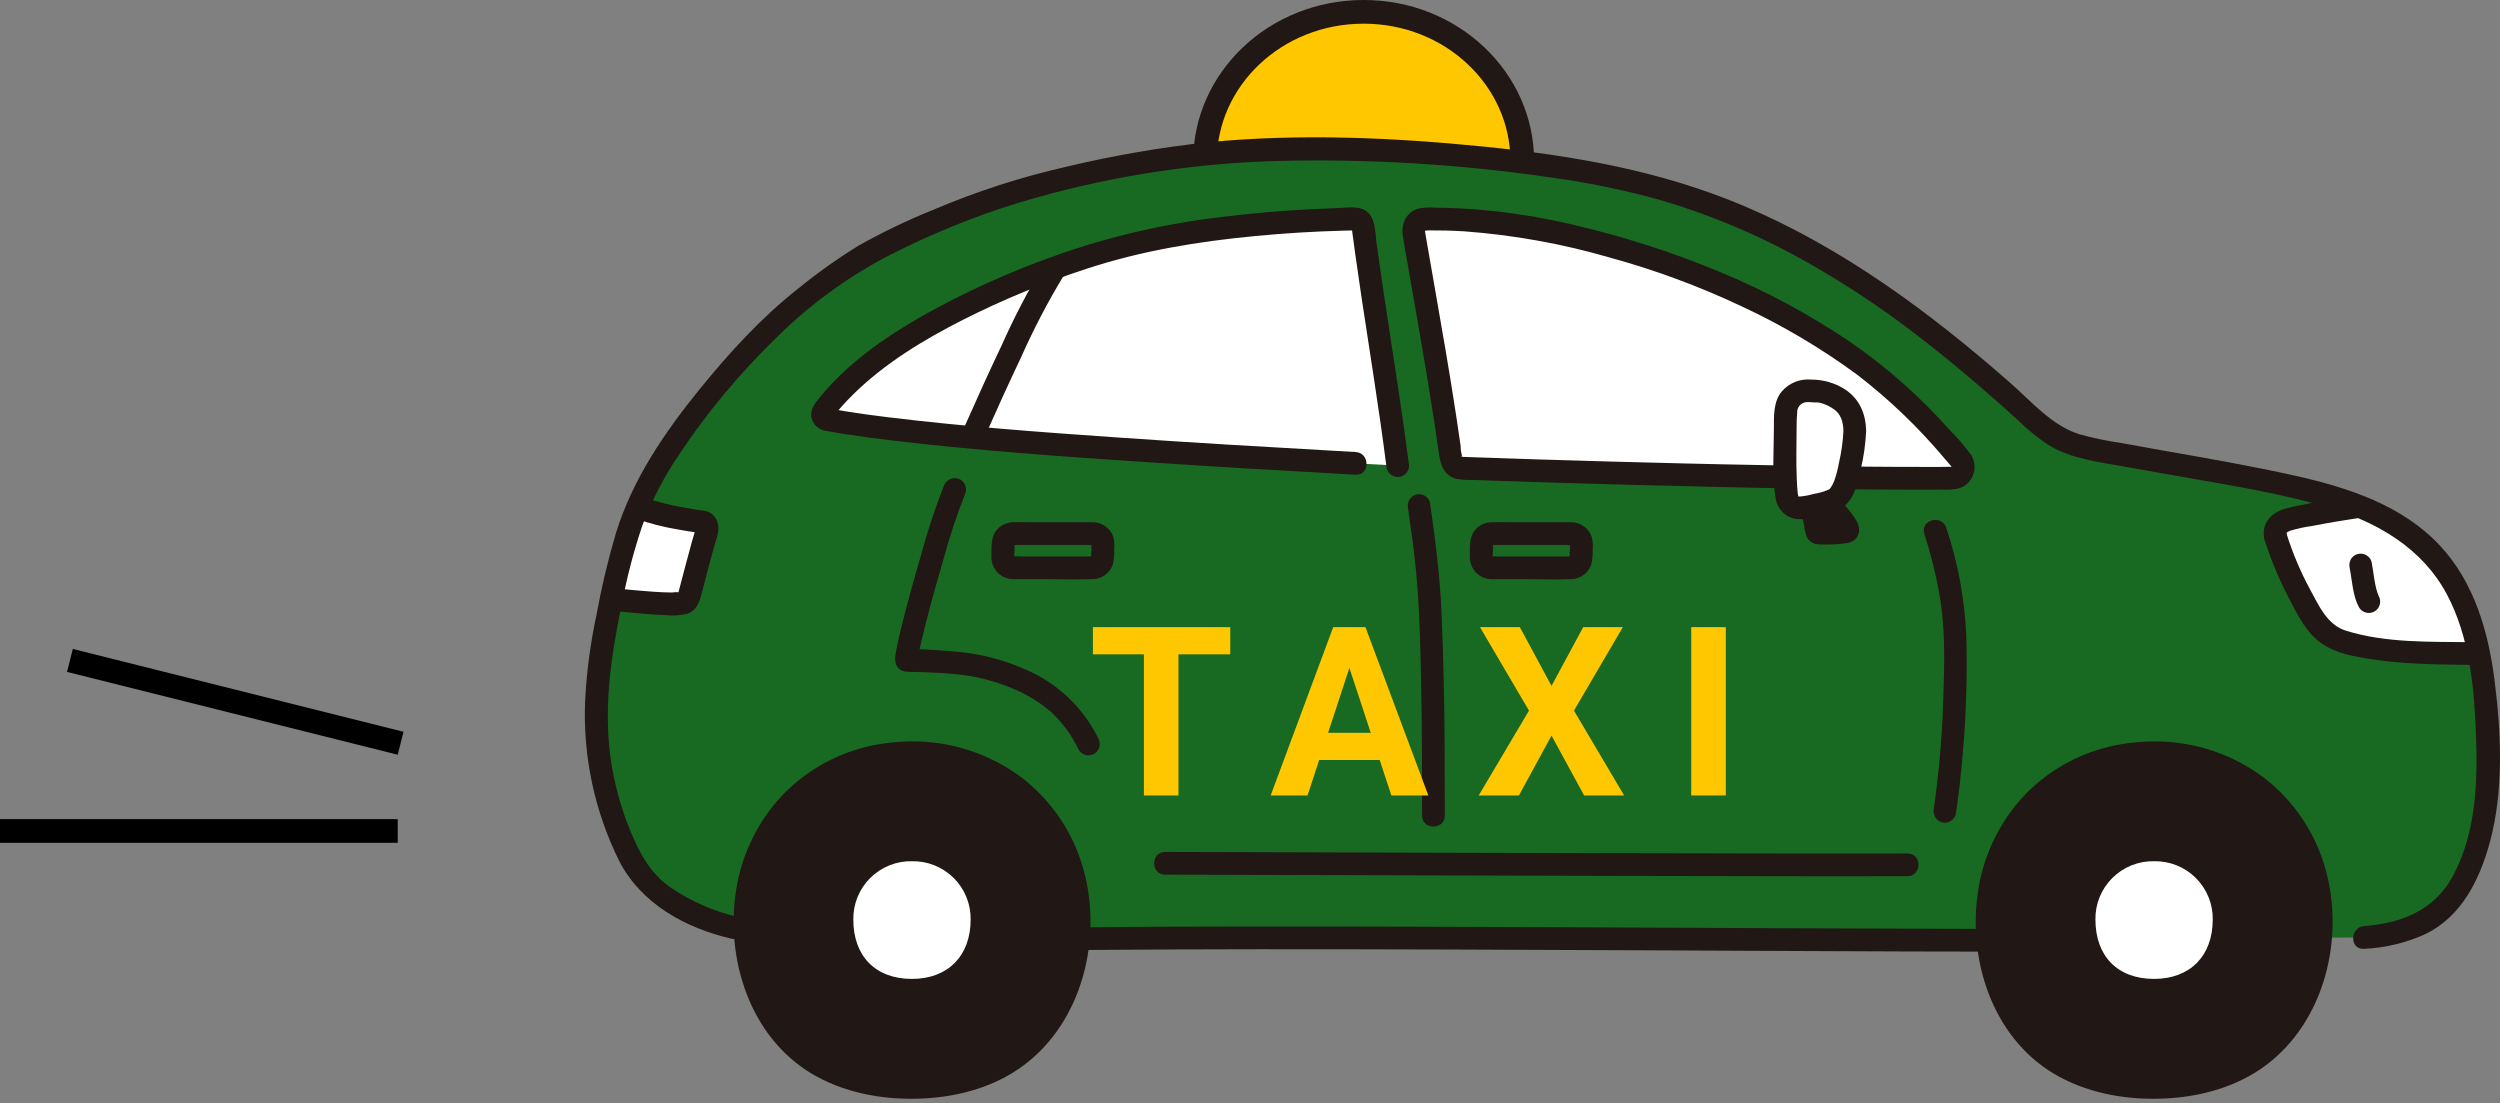 <svg width="528" height="233" viewBox="0 0 528 233" fill="none" xmlns="http://www.w3.org/2000/svg">
<rect x="0" y="0" width="528" height="233" fill="#808080" stroke="none"/>
<path d="M254.499 34C254.499 51.264 269.361 65.5 287.999 65.5C306.637 65.5 321.499 51.264 321.499 34C321.499 16.736 306.637 2.5 287.999 2.5C269.361 2.5 254.499 16.736 254.499 34Z" fill="#FFC700" stroke="#211715" stroke-width="5"/>
<path d="M155.182 195.954C149.528 194.651 144.19 192.234 139.482 188.843C135.354 185.836 132.815 181.583 129.852 173.583C125.93 162.993 124.802 150.269 127.152 136.711C127.629 133.956 128.233 130.693 129.035 126.84C130.335 120.611 132.093 112.94 134.635 107.102C138.387 98.472 143.274 91.567 149.19 84.25C160.836 69.85 168.153 63.361 182.672 53.88C206.079 41.58 221.05 37.788 247.413 33.435C273.777 29.082 326.262 32.435 351.858 40.102C380.499 48.681 403.406 64.546 430.517 89.435C433.514 92.148 437.207 93.975 441.182 94.712C461.432 98.612 469.767 99.473 486.762 103.39C495.848 105.485 504.981 108.858 511.848 115.167C524.007 126.337 525.248 144.693 525.461 161.283C525.574 166.993 524.837 172.689 523.273 178.183C519.773 190.146 514.173 196.958 499.295 197.988L423.554 198.58C372.827 198.58 276.887 197.692 225.923 198.28L155.182 195.954Z" fill="#186A22"/>
<path d="M225.92 182.311C234.058 182.311 246.073 182.324 246.073 182.324C252.74 182.324 379.407 182.769 402.86 182.644H421.531C420.326 186.306 419.714 190.137 419.718 193.993C419.718 195.565 419.793 197.093 419.928 198.578L227.65 198.29C227.771 196.89 227.838 195.463 227.838 193.99C227.842 190.027 227.194 186.09 225.92 182.338V182.311Z" fill="#186A22"/>
<path d="M363.309 100.451C382.898 100.877 401.661 101.125 413.22 100.964C413.563 100.96 413.898 100.857 414.183 100.666C414.469 100.476 414.693 100.206 414.829 99.891C414.964 99.575 415.005 99.227 414.947 98.889C414.888 98.55 414.733 98.236 414.5 97.984C406.761 89.763 400.02 81.262 388.299 73.433C373.999 63.888 355.187 55.544 335.965 50.878C323.657 47.474 310.907 45.939 298.143 46.323C299.375 54.617 304.203 79.63 306.719 98.804C321.709 99.374 342.956 100.009 363.309 100.451Z" fill="white"/>
<path d="M522.812 134.853C520.899 127.316 517.589 120.44 511.848 115.166C507.886 111.638 503.319 108.854 498.367 106.949C494.354 107.561 489.581 108.344 485.483 109.227C484.399 109.371 483.337 109.653 482.324 110.064C481.347 110.556 480.017 111.601 480.624 113.434C482.53 119.452 485.204 125.2 488.579 130.534C490.039 133.025 492.409 134.851 495.19 135.626C505.079 138.259 515.814 137.881 523.533 138.058C523.32 136.978 523.08 135.91 522.812 134.853Z" fill="white"/>
<path d="M295.187 98.339C294.187 90.426 292.705 80.796 291.248 71.254C289.888 62.354 288.547 53.524 287.647 46.242C279.489 46.334 271.349 46.798 263.228 47.634C251.128 48.874 239.058 50.944 227.548 54.884C209.814 60.956 185.228 71.813 173.926 86.768C173.809 86.925 173.733 87.109 173.706 87.304C173.68 87.498 173.703 87.695 173.773 87.878C173.844 88.061 173.96 88.223 174.11 88.349C174.261 88.475 174.441 88.56 174.633 88.597C197.36 92.965 261.276 96.453 286.298 97.863L295.187 98.339Z" fill="white"/>
<path d="M482.943 112.8C484.233 116.903 485.917 120.872 487.971 124.65C489.781 127.998 491.54 131.988 495.471 133.209C503.904 135.829 513.16 135.509 521.887 135.631C524.973 135.674 524.982 140.475 521.887 140.431C514.399 140.325 506.91 140.293 499.506 139.015C495.806 138.376 492.191 137.588 489.275 135.075C486.494 132.675 484.787 128.958 483.125 125.751C481.184 122.007 479.574 118.101 478.314 114.076C477.389 111.121 482.021 109.857 482.942 112.8H482.943Z" fill="#211715"/>
<path d="M500.883 118.701C501.366 121.127 501.459 123.73 502.422 126.036L502.18 125.462C502.237 125.594 502.298 125.723 502.366 125.85C502.688 126.399 502.777 127.054 502.616 127.67C502.454 128.286 502.055 128.812 501.505 129.133C500.955 129.454 500.301 129.544 499.685 129.383C499.069 129.221 498.543 128.821 498.221 128.272C496.868 125.753 496.802 122.727 496.254 119.972C496.1 119.347 496.187 118.686 496.496 118.122C496.735 117.714 497.088 117.385 497.512 117.177C497.936 116.969 498.412 116.891 498.881 116.952C499.349 117.013 499.789 117.211 500.145 117.522C500.501 117.832 500.758 118.24 500.883 118.696V118.701Z" fill="#211715"/>
<path d="M147.263 110.07C142.962 109.509 138.729 108.514 134.629 107.1C132.056 113.372 130.192 119.913 129.074 126.6C129.605 126.63 129.962 126.653 129.962 126.653C134.393 127.19 138.852 127.476 143.316 127.51C143.847 127.539 144.374 127.408 144.83 127.134C145.236 126.757 145.508 126.258 145.603 125.712C146.854 121.103 148.009 116.298 149.358 111.967C149.419 111.775 149.437 111.573 149.411 111.374C149.386 111.175 149.316 110.984 149.208 110.815C149.1 110.646 148.956 110.502 148.786 110.395C148.616 110.288 148.425 110.219 148.226 110.195C147.92 110.16 147.6 110.117 147.263 110.07Z" fill="white"/>
<path d="M419.928 200.982C408.646 200.974 397.364 200.94 386.083 200.882C372.945 200.828 359.806 200.769 346.668 200.703C332.883 200.637 319.097 200.581 305.311 200.536C292.087 200.494 278.864 200.475 265.64 200.477C254.236 200.487 242.832 200.535 231.427 200.621C230.167 200.633 228.907 200.646 227.647 200.659C224.557 200.692 224.555 195.892 227.647 195.859C238.801 195.739 249.956 195.681 261.11 195.683C274.184 195.663 287.256 195.676 300.328 195.721C314.11 195.761 327.893 195.814 341.675 195.88C354.956 195.94 368.237 196.001 381.519 196.063C393.043 196.112 404.566 196.149 416.09 196.174H419.928C423.016 196.174 423.022 200.974 419.928 200.974V200.982Z" fill="#211715"/>
<path d="M499.3 195.59C507.222 194.99 514.189 192.231 518.075 184.971C523.044 175.689 523.305 164.871 522.906 154.614C522.522 144.786 521.485 134.414 516.806 125.578C511.6 115.746 502.009 110.235 491.628 107.147C482.389 104.398 472.737 102.794 463.254 101.127C458.432 100.279 453.606 99.448 448.789 98.57C443.265 97.562 437.499 96.935 432.603 93.97C430.231 92.379 428.017 90.564 425.991 88.551C423.694 86.474 421.376 84.421 419.037 82.393C414.608 78.56 410.095 74.817 405.451 71.247C397.041 64.7 388.106 58.855 378.737 53.771C369.791 48.97 360.372 45.106 350.631 42.241C342.876 40.081 334.979 38.467 326.999 37.409C308.007 34.654 288.816 33.513 269.631 34C251.147 34.525 232.814 37.493 215.109 42.829C205.42 45.814 196.018 49.663 187.018 54.329C178.485 58.869 170.669 64.644 163.824 71.467C156.216 78.85 149.414 87.02 143.532 95.84C140.306 100.556 137.664 105.647 135.663 111C133.881 116.288 132.46 121.691 131.41 127.172C129.002 138.69 127.233 150.285 129.255 162.019C130.185 167.435 131.812 172.707 134.096 177.705C135.853 181.539 138.042 184.962 141.561 187.383C145.878 190.347 150.716 192.469 155.82 193.638C158.83 194.33 157.556 198.959 154.544 198.266C144.81 196.026 135.344 190.866 130.716 181.719C125.57 171.3 123.113 159.759 123.57 148.147C123.878 141.996 124.684 135.88 125.979 129.859C127.039 124.027 128.411 118.257 130.089 112.572C133.611 101.211 140.289 91.434 147.708 82.272C154.014 74.5 160.744 67.111 168.634 60.9C172.701 57.585 176.983 54.545 181.454 51.8C186.441 49.008 191.599 46.534 196.899 44.392C206.159 40.443 215.76 37.343 225.582 35.132C235.386 32.801 245.329 31.095 255.35 30.022C274.566 28.173 294.18 29.043 313.35 30.958C332.178 32.839 350.658 36.048 368.173 43.441C389.182 52.309 407.593 65.956 424.635 80.928C429.089 84.838 433.261 89.8 439.049 91.682C442.003 92.506 445.006 93.136 448.041 93.57C450.883 94.095 453.728 94.607 456.574 95.106C466.028 96.771 475.481 98.4 484.852 100.5C495.967 102.99 507.475 106.737 515.428 115.353C522.574 123.09 525.54 133.4 526.842 143.627C528.275 154.88 528.834 167.089 525.792 178.107C523.653 185.855 519.879 193.507 512.358 197.227C508.25 199.113 503.816 200.187 499.3 200.39C496.218 200.622 496.233 195.821 499.3 195.59V195.59Z" fill="#211715"/>
<path d="M363.31 98.052C373.636 98.276 383.963 98.464 394.291 98.559C398.563 98.599 402.835 98.616 407.106 98.612C408.824 98.612 410.659 98.63 412.306 98.578C412.273 98.578 412.227 98.637 412.214 98.635C412.041 98.614 412.371 98.658 412.234 98.619C412.505 98.695 412.121 98.375 412.249 98.625C412.305 98.736 412.374 98.789 412.241 98.633C411.828 98.147 411.1 97.301 410.573 96.695C405.107 90.204 398.96 84.318 392.237 79.14C384.61 73.534 376.446 68.701 367.863 64.712C358.825 60.44 349.429 56.971 339.785 54.343C329.812 51.453 319.565 49.614 309.211 48.855C306.665 48.705 304.117 48.639 301.567 48.655C301.411 48.655 300.774 48.82 300.93 48.663C300.98 48.869 301.014 49.08 301.03 49.292C301.1 49.712 301.172 50.133 301.243 50.554C301.833 54.017 302.443 57.476 303.053 60.936C304.611 69.817 306.153 78.702 307.515 87.615C307.852 89.809 308.176 92.007 308.488 94.207C308.477 95.016 308.617 95.82 308.899 96.579C308.287 95.728 308.677 96.479 308.693 96.479C308.936 96.511 309.182 96.52 309.427 96.506L311.301 96.574C315.812 96.736 320.323 96.887 324.834 97.028C335.094 97.35 345.355 97.633 355.618 97.877C358.18 97.938 360.744 97.996 363.308 98.052C366.392 98.12 366.403 102.92 363.308 102.852C352.108 102.608 340.908 102.317 329.708 101.979C324.738 101.829 319.768 101.668 314.798 101.498C313.694 101.459 312.591 101.42 311.488 101.381C310.225 101.422 308.962 101.347 307.714 101.157C304.927 100.516 304.232 98.157 303.884 95.682C302.52 85.982 300.884 76.326 299.202 66.682C298.493 62.613 297.772 58.547 297.066 54.482C296.799 52.944 296.519 51.406 296.279 49.863C295.885 47.334 296.942 44.787 299.594 44.047C300.772 43.822 301.975 43.76 303.171 43.863C304.637 43.875 306.104 43.914 307.571 43.98C310.309 44.102 313.043 44.316 315.771 44.621C321.448 45.246 327.08 46.226 332.635 47.556C343.262 50.053 353.664 53.426 363.735 57.641C373.098 61.548 382.055 66.366 390.477 72.025C398.276 77.37 405.395 83.644 411.677 90.71C413.372 92.39 414.929 94.204 416.333 96.135C416.904 97.082 417.132 98.198 416.977 99.294C416.822 100.39 416.295 101.399 415.483 102.152C413.848 103.675 411.542 103.397 409.483 103.41C407.361 103.423 405.239 103.427 403.117 103.421C392.728 103.399 382.34 103.237 371.953 103.038C369.072 102.983 366.192 102.924 363.312 102.861C360.226 102.786 360.215 97.985 363.31 98.052Z" fill="#211715"/>
<path d="M224.662 58.2C221.334 63.697 218.354 69.397 215.738 75.267C212.97 81.093 210.307 86.967 207.701 92.867C207.376 93.413 206.85 93.81 206.235 93.971C205.621 94.132 204.967 94.045 204.417 93.728C203.879 93.396 203.489 92.87 203.329 92.258C203.168 91.647 203.25 90.997 203.556 90.444C206.162 84.544 208.825 78.67 211.593 72.844C214.208 66.974 217.189 61.274 220.518 55.777C222.178 53.183 226.334 55.587 224.662 58.199V58.2Z" fill="#211715"/>
<path d="M292.786 98.34C291.273 86.413 289.308 74.546 287.534 62.656C287.085 59.648 286.649 56.638 286.225 53.628C286.025 52.185 285.829 50.742 285.638 49.299C285.601 49.019 285.557 48.739 285.527 48.458C285.394 47.211 285.468 48.229 285.527 48.22L286.239 48.662L285.258 48.68C284.766 48.69 284.276 48.701 283.786 48.714C277.572 48.874 271.369 49.251 265.177 49.843C253.114 50.989 241.066 52.957 229.528 56.748C220.585 59.664 211.876 63.256 203.476 67.492C195.068 71.757 186.784 76.758 180.052 83.431C179.288 84.189 178.548 84.97 177.831 85.774C177.498 86.146 177.172 86.525 176.853 86.909C176.712 87.077 176.573 87.247 176.435 87.419C175.895 88.088 176.116 88.219 175.635 87.119C175.129 85.979 175.247 86.279 175.984 86.419C176.296 86.476 176.609 86.533 176.922 86.588C177.589 86.704 178.256 86.815 178.922 86.923C180.322 87.148 181.722 87.357 183.122 87.549C184.333 87.718 185.831 87.912 187.43 88.107C203.65 90.092 219.973 91.284 236.271 92.413C251.614 93.476 266.971 94.377 282.322 95.24L286.301 95.464C289.373 95.637 289.393 100.438 286.301 100.264C270.983 99.401 255.665 98.525 240.357 97.492C223.134 96.33 205.887 95.104 188.742 93.066C185.353 92.666 181.967 92.224 178.594 91.701C177.236 91.49 175.881 91.265 174.53 91.013C173.986 90.942 173.464 90.756 172.998 90.466C172.532 90.177 172.134 89.79 171.83 89.334C170.847 87.76 171.403 86.134 172.442 84.797C178.381 77.153 186.606 71.397 194.942 66.64C203.858 61.652 213.182 57.43 222.812 54.02C234.211 49.963 246.033 47.212 258.052 45.82C264.566 45.012 271.105 44.453 277.669 44.143C279.221 44.067 280.773 44.004 282.326 43.956C283.926 43.905 285.826 43.588 287.378 44.025C290.658 44.95 290.395 48.97 290.77 51.686C292.518 64.338 294.61 76.939 296.41 89.586C296.825 92.503 297.22 95.422 297.595 98.343C297.592 98.978 297.338 99.587 296.888 100.036C296.439 100.486 295.83 100.739 295.195 100.743C294.563 100.728 293.961 100.47 293.514 100.023C293.067 99.576 292.81 98.975 292.795 98.343L292.786 98.34Z" fill="#211715"/>
<path d="M302.018 106.13C303.118 113.869 304.118 121.586 304.452 129.401C304.845 138.555 305.039 147.716 305.1 156.879C305.134 162.002 305.148 167.125 305.141 172.249C305.141 175.338 300.341 175.343 300.341 172.249C300.341 163.138 300.341 154.025 300.15 144.915C299.986 136.987 299.85 129.006 299.114 121.105C298.686 116.522 298.039 111.962 297.39 107.405C297.242 106.792 297.332 106.145 297.644 105.597C297.955 105.048 298.464 104.639 299.066 104.452C299.68 104.287 300.333 104.371 300.886 104.685C301.438 104.998 301.845 105.517 302.018 106.129V106.13Z" fill="#211715"/>
<path d="M411.054 111.475C413.503 118.786 414.922 126.402 415.271 134.105C415.51 142.222 415.284 150.347 414.596 158.439C414.233 162.974 413.734 167.498 413.065 171.998C412.893 172.609 412.486 173.128 411.933 173.442C411.381 173.756 410.727 173.84 410.113 173.675C409.508 173.492 408.997 173.083 408.684 172.533C408.372 171.984 408.283 171.335 408.436 170.722C409.537 163.004 410.202 155.23 410.428 147.437C410.681 140.137 410.885 132.661 409.595 125.445C408.828 121.146 407.769 116.905 406.426 112.751C405.472 109.805 410.105 108.543 411.054 111.475V111.475Z" fill="#211715"/>
<path d="M402.86 185.044C394.87 185.086 386.879 185.068 378.889 185.059C366.428 185.046 353.967 185.023 341.506 184.99C327.738 184.958 313.971 184.921 300.206 184.881C288.618 184.848 277.03 184.815 265.443 184.781C259.211 184.762 252.979 184.744 246.748 184.728H246.076C242.988 184.728 242.983 179.928 246.076 179.928C251.423 179.928 256.771 179.956 262.118 179.972L295.446 180.072C309.137 180.112 322.827 180.149 336.517 180.183C349.301 180.214 362.086 180.239 374.87 180.259C383.589 180.271 392.309 180.287 401.028 180.259L402.863 180.252C405.952 180.235 405.956 185.035 402.863 185.052L402.86 185.044Z" fill="#211715"/>
<path d="M203.943 103.999C202.023 108.893 200.38 113.89 199.022 118.968C197.399 124.517 195.834 130.096 194.531 135.73C194.316 136.663 194.104 137.598 193.931 138.54C193.898 138.723 193.881 138.913 193.838 139.093C193.764 139.407 193.858 138.411 193.866 138.893C193.866 138.985 193.814 139.127 193.846 139.216C193.735 138.693 193.511 138.2 193.191 137.771L191.491 137.071C195.605 137.112 199.714 137.362 203.803 137.82C208.267 138.392 212.623 139.619 216.73 141.459C223.364 144.317 228.762 149.447 231.953 155.927C232.258 156.48 232.338 157.13 232.178 157.741C232.018 158.352 231.629 158.878 231.092 159.21C230.541 159.526 229.888 159.612 229.274 159.451C228.66 159.29 228.133 158.894 227.808 158.349C226.351 155.232 224.281 152.441 221.721 150.142C219.352 148.16 216.689 146.558 213.829 145.392C209.956 143.767 205.856 142.747 201.673 142.366C199.745 142.173 197.809 142.066 195.873 142.001C194.938 141.968 194.002 141.943 193.067 141.917C191.946 141.886 190.659 142.027 189.795 141.168C188.683 140.062 189.083 138.43 189.335 137.076C189.646 135.402 190.054 133.745 190.463 132.093C191.706 127.075 193.092 122.093 194.551 117.131C195.868 112.244 197.456 107.433 199.308 102.722C199.495 102.12 199.904 101.611 200.452 101.3C201.001 100.989 201.647 100.898 202.26 101.046C202.873 101.217 203.394 101.623 203.709 102.176C204.024 102.729 204.108 103.384 203.943 103.999V103.999Z" fill="#211715"/>
<path d="M135.66 104.938C138.674 105.986 141.775 106.768 144.926 107.274C145.618 107.399 146.311 107.515 147.006 107.622C147.371 107.678 147.736 107.732 148.101 107.783C147.994 107.768 147.738 107.732 148.225 107.798C148.531 107.824 148.835 107.873 149.135 107.945C151.468 108.631 152.154 111.022 151.508 113.137C150.345 116.946 149.39 120.815 148.369 124.664C147.84 126.664 147.395 128.84 145.198 129.61C143.682 129.985 142.112 130.086 140.561 129.91C137.018 129.791 133.488 129.41 129.961 129.061C129.329 129.044 128.729 128.786 128.282 128.339C127.836 127.893 127.578 127.292 127.561 126.661C127.565 126.026 127.819 125.418 128.268 124.969C128.718 124.52 129.325 124.266 129.961 124.261C132.611 124.52 135.261 124.794 137.917 124.972C139.231 125.06 140.547 125.128 141.863 125.138C142.449 125.052 143.045 125.039 143.635 125.101C143.543 125.022 144.235 124.475 143.374 125.312C142.809 125.863 143.253 125.418 143.254 125.295C143.254 125.462 143.275 125.129 143.288 125.082C143.359 124.834 143.423 124.582 143.488 124.333C144.377 121.02 145.205 117.69 146.138 114.389C146.36 113.605 146.588 112.823 146.824 112.043C146.858 111.861 146.912 111.683 146.986 111.513C147.205 111.163 146.991 111.613 147.05 111.813C147.156 112.173 147.56 112.313 147.75 112.513C148.017 112.576 148.05 112.591 147.85 112.558L147.404 112.499C146.044 112.316 144.689 112.102 143.341 111.856C140.295 111.354 137.298 110.591 134.384 109.576C133.779 109.393 133.268 108.984 132.956 108.435C132.644 107.885 132.555 107.237 132.708 106.624C132.881 106.013 133.288 105.495 133.84 105.181C134.392 104.867 135.046 104.783 135.66 104.947V104.938Z" fill="#211715"/>
<path d="M310.431 117.766C310.473 115.726 310.183 113.43 311.652 111.793C312.096 111.314 312.635 110.933 313.235 110.674C313.834 110.415 314.481 110.283 315.134 110.287C316.425 110.248 317.723 110.287 319.014 110.287H330.853C331.189 110.287 331.528 110.274 331.864 110.287C332.812 110.297 333.734 110.6 334.503 111.154C335.273 111.707 335.853 112.485 336.164 113.381C336.394 114.295 336.462 115.243 336.364 116.181C336.42 117.235 336.313 118.292 336.047 119.314C335.725 120.189 335.146 120.946 334.384 121.484C333.623 122.022 332.716 122.317 331.784 122.328C328.572 122.451 325.332 122.328 322.118 122.328H315.978C315.639 122.328 315.296 122.343 314.957 122.328C313.76 122.301 312.62 121.811 311.777 120.961C310.934 120.111 310.454 118.967 310.437 117.77C310.437 117.133 310.69 116.523 311.14 116.073C311.59 115.623 312.2 115.37 312.837 115.37C313.473 115.37 314.084 115.623 314.534 116.073C314.984 116.523 315.237 117.133 315.237 117.77C315.22 117.418 314.775 117.627 315.145 117.528C315.556 117.48 315.972 117.48 316.384 117.528H330.884C330.992 117.528 331.705 117.444 331.771 117.528C331.771 117.522 331.639 117.618 331.56 117.667C331.44 117.742 331.607 118.083 331.524 117.69C331.486 117.187 331.501 116.681 331.568 116.181C331.574 115.975 331.512 114.601 331.709 115.028C331.771 115.161 331.909 115.01 331.833 115.091C331.743 115.191 330.997 115.091 330.863 115.091H315.931C315.63 115.129 315.326 115.129 315.025 115.091C315.096 115.197 315.389 114.797 315.293 114.765C315.343 115.765 315.322 116.768 315.231 117.765C315.168 120.85 310.368 120.861 310.431 117.766Z" fill="#211715"/>
<path d="M209.391 117.766C209.433 115.726 209.143 113.43 210.612 111.793C211.056 111.314 211.595 110.933 212.194 110.674C212.794 110.415 213.441 110.283 214.094 110.287C215.384 110.248 216.683 110.287 217.974 110.287H229.813C230.149 110.287 230.488 110.274 230.824 110.287C231.772 110.297 232.694 110.6 233.463 111.154C234.233 111.707 234.813 112.485 235.124 113.381C235.354 114.295 235.422 115.243 235.324 116.181C235.377 117.234 235.267 118.29 234.998 119.31C234.676 120.185 234.097 120.942 233.335 121.48C232.574 122.018 231.667 122.313 230.735 122.324C227.523 122.447 224.282 122.324 221.069 122.324H214.929C214.59 122.324 214.247 122.339 213.908 122.324C212.711 122.297 211.571 121.807 210.728 120.957C209.885 120.107 209.405 118.963 209.388 117.766C209.388 117.129 209.641 116.519 210.091 116.069C210.541 115.619 211.151 115.366 211.788 115.366C212.424 115.366 213.035 115.619 213.485 116.069C213.935 116.519 214.188 117.129 214.188 117.766C214.171 117.414 213.726 117.623 214.096 117.524C214.507 117.476 214.923 117.476 215.335 117.524H229.835C229.943 117.524 230.656 117.44 230.722 117.524C230.722 117.518 230.59 117.614 230.511 117.663C230.391 117.738 230.558 118.079 230.475 117.686C230.437 117.183 230.452 116.677 230.519 116.177C230.525 115.971 230.463 114.597 230.66 115.024C230.722 115.157 230.86 115.006 230.784 115.087C230.694 115.187 229.948 115.087 229.814 115.087H214.892C214.591 115.125 214.287 115.125 213.986 115.087C214.057 115.193 214.35 114.793 214.254 114.761C214.304 115.761 214.283 116.764 214.192 117.761C214.128 120.85 209.328 120.861 209.391 117.766Z" fill="#211715"/>
<path d="M388.023 105.163C388.882 105.914 389.677 106.735 390.397 107.62C390.878 108.19 391.324 108.788 391.732 109.411C392.259 110.133 392.577 110.987 392.65 111.878C392.654 112.364 392.531 112.844 392.292 113.267C392.053 113.691 391.708 114.045 391.289 114.294C390.703 114.589 390.062 114.756 389.406 114.785C388.751 114.868 388.093 114.924 387.434 114.959C386.701 114.997 385.966 115.01 385.234 115.007C384.764 115.019 384.293 115.001 383.825 114.951C383.378 114.904 382.949 114.751 382.572 114.506C382.195 114.26 381.882 113.929 381.658 113.539C381.312 112.651 381.09 111.72 380.999 110.771C380.826 109.955 380.616 109.148 380.37 108.35C380.209 107.736 380.294 107.084 380.608 106.533C380.922 105.981 381.439 105.575 382.049 105.401C382.662 105.246 383.311 105.333 383.86 105.645C384.41 105.957 384.818 106.468 384.999 107.074C385.23 107.829 385.433 108.593 385.599 109.365C385.68 109.741 385.754 110.118 385.821 110.496C385.862 110.899 385.935 111.298 386.039 111.689L385.797 111.116L385.855 111.216L385.48 110.73L385.547 110.793L385.062 110.418L385.155 110.47L384.582 110.228C384.643 110.257 384.709 110.275 384.776 110.279L384.138 110.193C385.936 110.251 387.736 110.176 389.523 109.969L388.885 110.055C389.029 110.04 389.172 110.013 389.311 109.974L388.738 110.216C388.798 110.193 388.853 110.162 388.902 110.122L388.416 110.497L388.481 110.431L388.105 110.917L388.152 110.837L387.91 111.411L387.937 111.298L387.851 111.936L387.844 111.818L387.93 112.457C387.904 112.352 387.871 112.25 387.83 112.15L388.072 112.723C387.761 112.063 387.37 111.444 386.909 110.878L387.284 111.363C386.491 110.345 385.603 109.405 384.63 108.556C384.183 108.104 383.932 107.494 383.932 106.859C383.932 106.223 384.183 105.613 384.63 105.162C385.088 104.726 385.695 104.482 386.327 104.482C386.959 104.482 387.567 104.726 388.024 105.162L388.023 105.163Z" fill="#211715"/>
<path d="M382.689 107.711C383.123 109.129 383.448 110.577 383.661 112.044C383.67 112.181 383.713 112.313 383.788 112.427C383.881 112.525 384.008 112.584 384.143 112.593C386.022 112.662 387.903 112.576 389.768 112.336C389.862 112.331 389.954 112.302 390.035 112.251C390.116 112.201 390.183 112.132 390.23 112.049C390.273 111.894 390.253 111.728 390.176 111.587C389.2 109.785 387.895 108.181 386.328 106.859L382.689 107.711Z" fill="#211715"/>
<path d="M391.731 91.025C391.807 89.223 391.296 87.445 390.277 85.957C388.704 84.173 386.557 82.995 384.207 82.627L381.339 82.527C380.485 82.607 379.669 82.92 378.981 83.433C378.293 83.945 377.759 84.638 377.439 85.433C376.811 87.792 377.139 93.159 377.079 94.204C376.921 97.71 377.011 101.222 377.349 104.715C377.514 106.151 378.497 107.674 381.001 107.155C383.505 106.636 387.142 106.164 388.287 104.783C389.461 103.104 390.236 101.18 390.555 99.156C391.135 96.477 391.528 93.76 391.731 91.025V91.025Z" fill="white"/>
<path d="M389.331 91.025C389.291 89.086 388.782 87.463 387.361 86.46C386.573 85.893 385.698 85.459 384.769 85.175C384.314 85.024 383.833 84.965 383.354 85C381.984 84.953 380.982 84.632 380.031 85.7C379.712 86.104 379.547 86.609 379.566 87.123C379.466 88.183 379.445 89.247 379.442 90.311C379.43 93.9 379.319 97.511 379.474 101.096C379.52 102.161 379.574 103.296 379.695 104.318C379.715 104.48 379.779 104.636 379.814 104.794C379.725 104.401 379.97 105.037 379.846 104.845C379.722 104.653 379.521 104.825 379.937 104.888C379.699 104.852 380.247 104.857 380.219 104.857C381.197 104.765 382.164 104.579 383.107 104.303C384.124 104.146 385.117 103.865 386.065 103.465C386.518 103.24 386.405 103.314 386.645 102.982C387.005 102.458 387.289 101.886 387.489 101.282C387.888 100.097 388.196 98.883 388.41 97.651C388.915 95.475 389.223 93.258 389.331 91.027C389.356 87.939 394.156 87.932 394.131 91.027C394.003 93.688 393.637 96.332 393.038 98.927C392.489 101.786 391.661 105.379 389.159 107.186C386.988 108.754 383.81 109.136 381.233 109.542C380.55 109.695 379.842 109.707 379.154 109.576C378.466 109.446 377.812 109.177 377.232 108.785C376.651 108.394 376.157 107.887 375.779 107.298C375.401 106.709 375.147 106.048 375.033 105.357C374.207 100.509 374.641 95.381 374.643 90.475C374.643 87.848 374.531 84.808 376.304 82.685C377.065 81.797 378.029 81.105 379.114 80.667C380.199 80.23 381.373 80.06 382.537 80.172C385.112 80.154 387.635 80.901 389.785 82.318C392.785 84.35 394.06 87.463 394.133 91.027C394.193 94.115 389.393 94.114 389.331 91.025Z" fill="#211715"/>
<path d="M478.314 114.072C478.025 113.145 478.018 112.153 478.294 111.222C478.57 110.291 479.116 109.463 479.864 108.843C481.442 107.536 483.335 107.231 485.281 106.82C489.159 106 493.073 105.354 496.99 104.75C497.603 104.601 498.25 104.691 498.798 105.002C499.347 105.314 499.756 105.823 499.942 106.426C500.106 107.04 500.023 107.694 499.709 108.246C499.396 108.798 498.877 109.205 498.266 109.378C494.948 109.89 491.635 110.435 488.341 111.084C486.752 111.295 485.182 111.635 483.648 112.1C483.478 112.171 483.314 112.255 483.157 112.351C483.106 112.38 482.789 112.616 483.017 112.433C483.245 112.25 482.934 112.527 482.895 112.564C482.804 112.664 482.803 112.658 482.889 112.548C482.975 112.438 482.974 112.431 482.899 112.548C482.824 112.665 482.827 112.661 482.88 112.532C482.933 112.403 482.927 112.398 482.885 112.532C482.843 112.666 482.844 112.666 482.865 112.532C482.886 112.398 482.88 112.397 482.876 112.548C482.947 112.976 482.699 111.953 482.942 112.8C483.111 113.414 483.029 114.07 482.715 114.623C482.401 115.177 481.879 115.583 481.266 115.752C480.652 115.921 479.996 115.84 479.443 115.526C478.889 115.211 478.483 114.69 478.314 114.076V114.072Z" fill="#211715"/>
<path d="M454.946 158.982C475.775 158.982 490.172 175.114 490.172 193.992C490.172 215.844 476.546 229.658 454.945 229.658C432.845 229.658 419.718 215.844 419.718 193.992C419.718 174.986 434.19 158.982 454.946 158.982Z" fill="#211715"/>
<path d="M192.611 158.982C213.439 158.982 227.836 175.114 227.836 193.992C227.836 215.844 214.21 229.658 192.609 229.658C170.509 229.658 157.382 215.844 157.382 193.992C157.382 174.986 171.855 158.982 192.611 158.982Z" fill="#211715"/>
<path d="M454.945 156.582C463.416 156.535 471.663 159.299 478.395 164.442C484.549 169.278 489.007 175.945 491.125 183.48C495.25 198.08 490.985 215.68 478.575 224.967C472.575 229.459 465.112 231.56 457.701 231.981C449.901 232.423 441.78 231.145 434.858 227.381C421.434 220.088 415.772 203.967 417.609 189.333C418.555 181.348 422.028 173.874 427.521 168.001C433.057 162.215 440.334 158.4 448.242 157.137C450.457 156.779 452.697 156.592 454.942 156.578C458.031 156.564 458.035 161.364 454.942 161.378C447.541 161.309 440.327 163.698 434.429 168.169C429.055 172.413 425.174 178.26 423.349 184.861C421.538 191.781 421.66 199.066 423.702 205.921C425.315 211.783 428.737 216.987 433.48 220.79C438.819 224.693 445.203 226.911 451.812 227.158C458.72 227.589 465.933 226.639 472.037 223.419C477.488 220.551 481.847 215.971 484.443 210.384C487.321 203.948 488.39 196.848 487.534 189.849C486.751 182.857 483.683 176.319 478.806 171.248C473.93 166.177 467.516 162.856 460.561 161.8C458.703 161.512 456.825 161.372 454.945 161.381C451.857 161.368 451.851 156.568 454.945 156.582Z" fill="#211715"/>
<path d="M454.944 181.891C456.573 181.859 458.192 182.154 459.705 182.76C461.217 183.367 462.592 184.271 463.748 185.419C464.904 186.568 465.818 187.937 466.433 189.445C467.049 190.954 467.356 192.571 467.334 194.2C467.334 201.886 462.541 206.745 454.944 206.745C447.169 206.745 442.554 201.886 442.554 194.2C442.53 192.571 442.836 190.953 443.451 189.444C444.066 187.934 444.98 186.564 446.136 185.416C447.292 184.267 448.668 183.363 450.181 182.757C451.695 182.152 453.314 181.857 454.944 181.891Z" fill="white"/>
<path d="M192.612 156.582C201.083 156.535 209.331 159.299 216.062 164.442C222.216 169.278 226.674 175.945 228.791 183.48C232.917 198.08 228.651 215.68 216.242 224.967C210.242 229.459 202.778 231.56 195.367 231.981C187.567 232.423 179.446 231.145 172.526 227.381C159.102 220.088 153.44 203.967 155.277 189.333C156.223 181.348 159.696 173.874 165.189 168.001C170.725 162.215 178.002 158.4 185.909 157.137C188.125 156.779 190.365 156.592 192.609 156.578C195.698 156.564 195.702 161.364 192.609 161.378C185.209 161.309 177.994 163.698 172.097 168.169C166.723 172.413 162.841 178.26 161.017 184.861C159.206 191.781 159.327 199.066 161.369 205.921C162.982 211.783 166.404 216.987 171.147 220.79C176.486 224.693 182.87 226.91 189.479 227.158C196.386 227.589 203.6 226.639 209.704 223.419C215.156 220.551 219.515 215.971 222.11 210.384C224.989 203.948 226.057 196.848 225.201 189.849C224.418 182.857 221.351 176.319 216.474 171.248C211.597 166.177 205.184 162.856 198.228 161.8C196.37 161.512 194.492 161.372 192.612 161.381C189.524 161.368 189.517 156.568 192.612 156.582Z" fill="#211715"/>
<path d="M192.612 181.891C194.241 181.859 195.86 182.155 197.372 182.761C198.885 183.367 200.26 184.271 201.415 185.42C202.571 186.568 203.484 187.937 204.1 189.446C204.716 190.954 205.022 192.571 205 194.2C205 201.886 200.208 206.745 192.61 206.745C184.836 206.745 180.22 201.886 180.22 194.2C180.197 192.57 180.502 190.953 181.118 189.443C181.733 187.934 182.646 186.564 183.803 185.415C184.959 184.267 186.335 183.363 187.849 182.757C189.362 182.152 190.982 181.857 192.612 181.891Z" fill="white"/>
<line y1="-2.5" x2="72" y2="-2.5" transform="matrix(-0.97 -0.243 -0.243 0.97 84 159.402)" stroke="black" stroke-width="5"/>
<line y1="-2.5" x2="84" y2="-2.5" transform="matrix(-1 0 0 1 84 178)" stroke="black" stroke-width="5"/>
<path d="M248.893 132.453V168H241.593V132.453H248.893ZM259.83 132.453V138.19H230.826V132.453H259.83ZM285.821 138.532L276.153 168H268.365L281.573 132.453H286.529L285.821 138.532ZM293.854 168L284.161 138.532L283.38 132.453H288.385L301.666 168H293.854ZM293.414 154.768V160.505H274.64V154.768H293.414ZM320.992 132.453L327.682 144.855L334.371 132.453H342.745L332.418 150.08L343.014 168H334.566L327.682 155.354L320.797 168H312.301L322.921 150.08L312.569 132.453H320.992ZM364.488 132.453V168H357.188V132.453H364.488Z" fill="#FFC700"/>
</svg>

